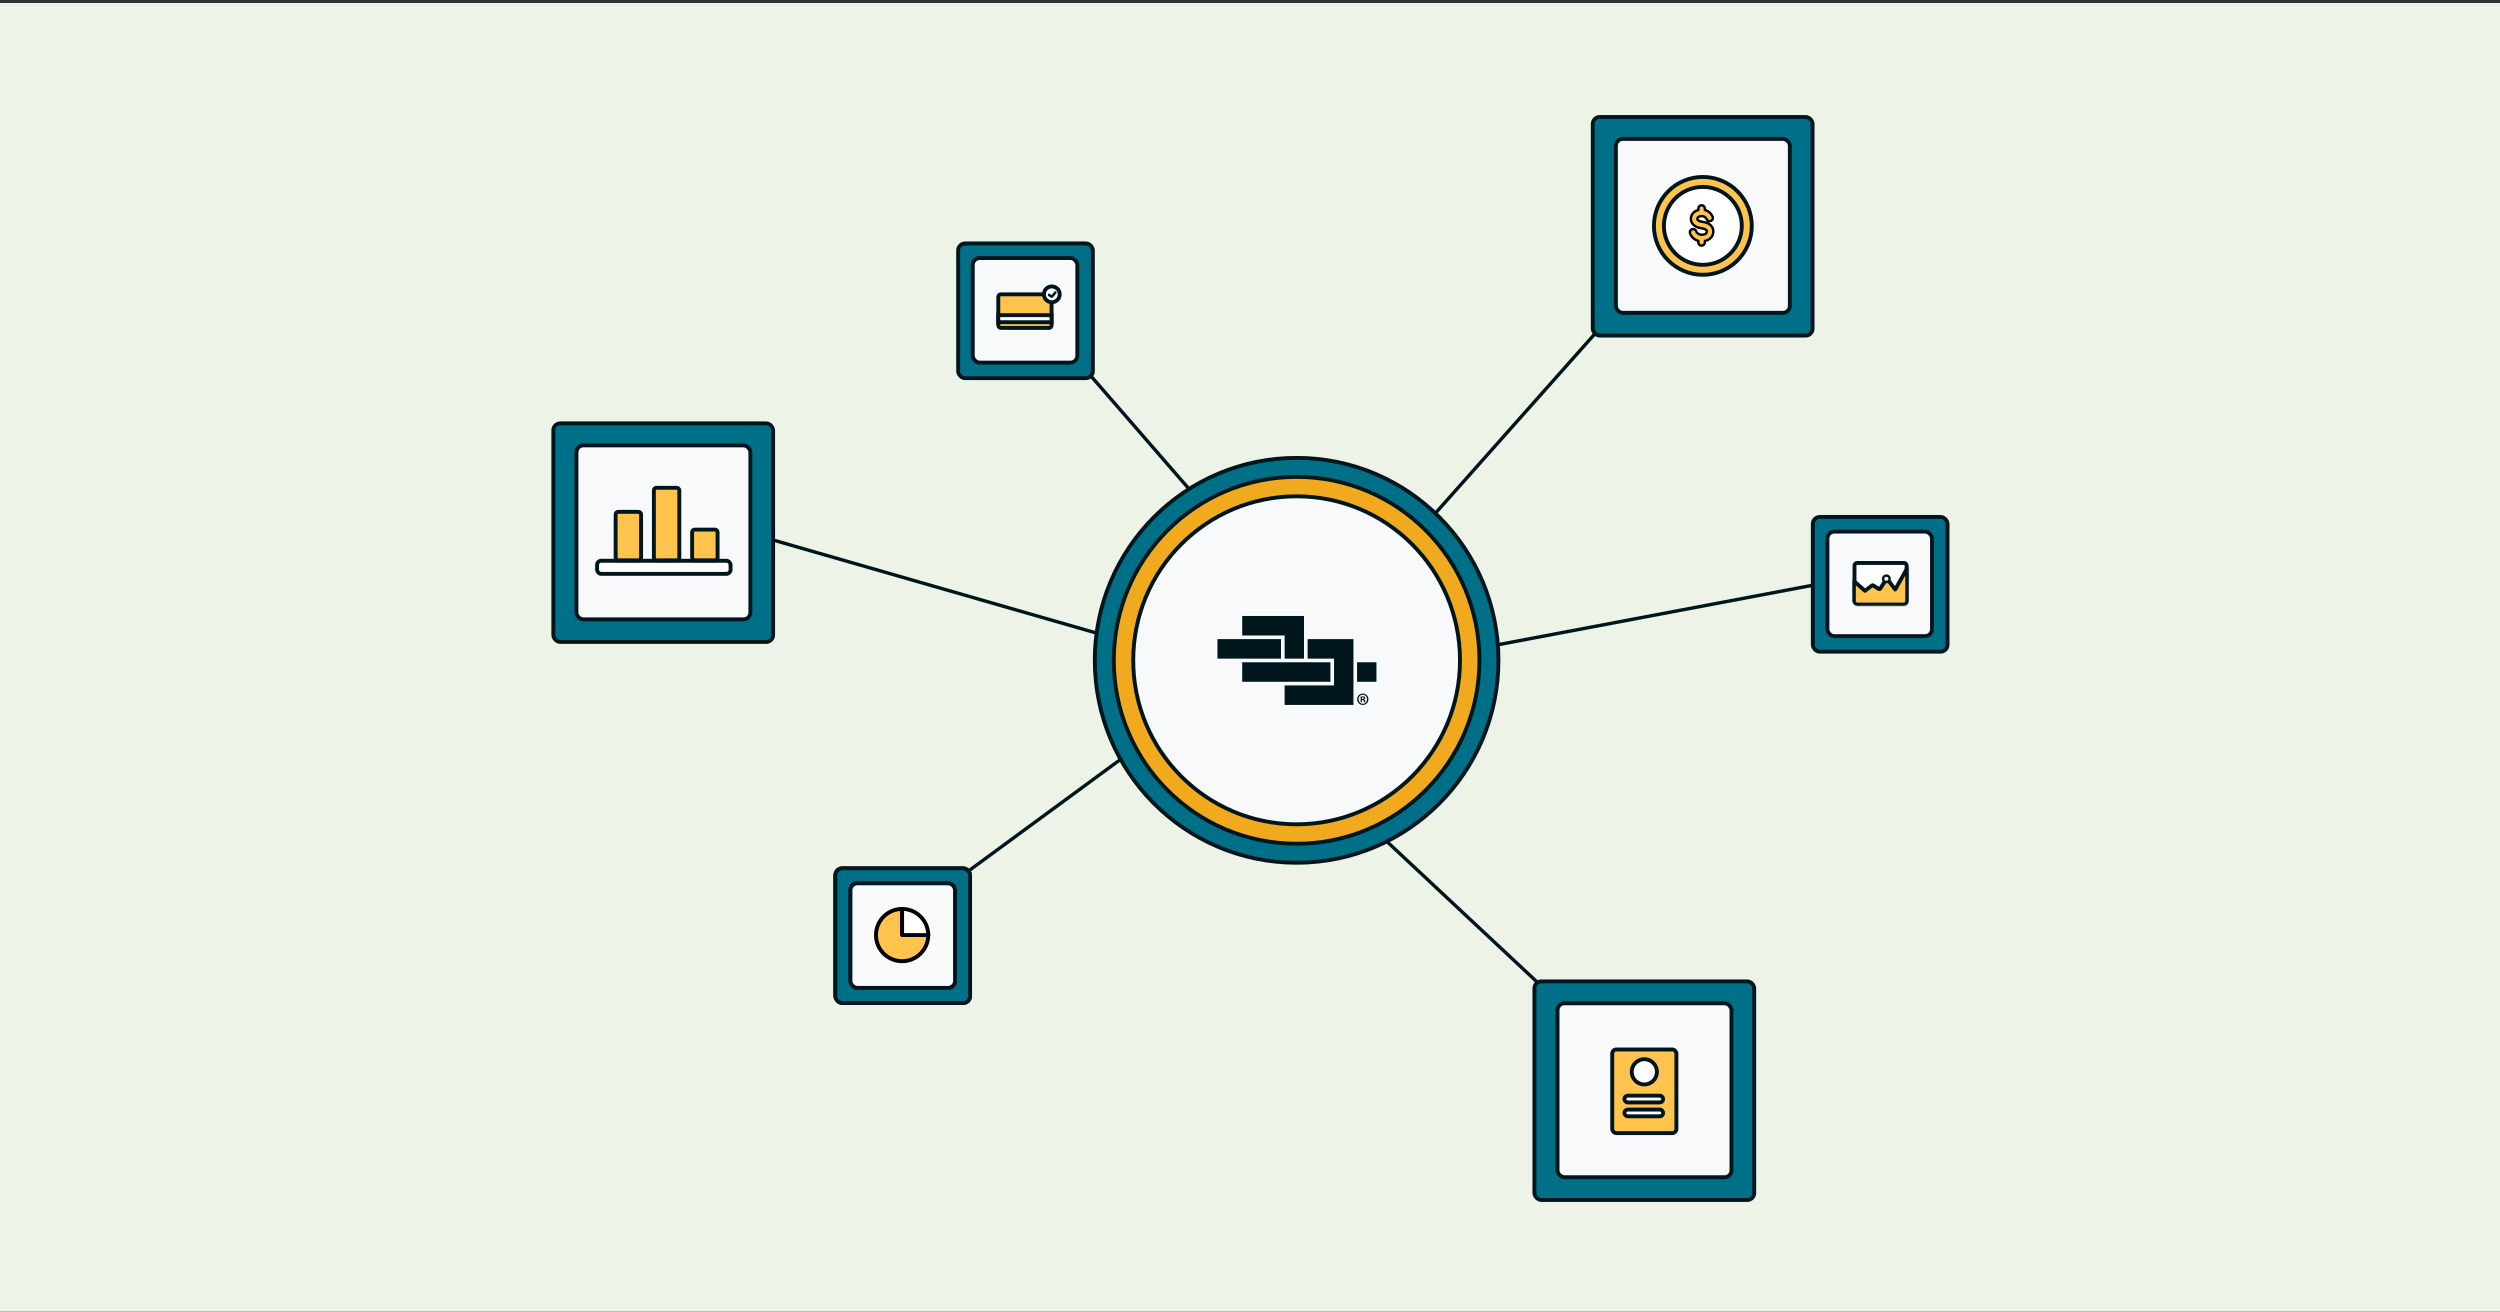 <svg width="730" height="383" viewBox="0 0 730 383" fill="none" xmlns="http://www.w3.org/2000/svg">
<rect x="0" y="0" width="730" height="383" fill="#333333" stroke="none"/>
<rect width="730" height="382.109" transform="translate(0 0.87)" fill="#EDF3E7"/>
<path d="M277.171 258.457L341.576 211.193" stroke="#00161D"/>
<path d="M310.836 100.918L355.504 152.338" stroke="#00161D"/>
<path d="M429.569 189.734L542.276 168.439" stroke="#00161D"/>
<rect x="279.784" y="71.086" width="39.328" height="39.328" rx="2.026" fill="#007088" stroke="#00161D" stroke-width="1.142"/>
<rect x="529.345" y="150.959" width="39.328" height="39.328" rx="2.026" fill="#007088" stroke="#00161D" stroke-width="1.142"/>
<rect x="284.044" y="75.346" width="30.541" height="30.541" rx="2.026" fill="#F7F9FB" stroke="#00161D" stroke-width="1.142"/>
<rect x="243.93" y="253.553" width="39.328" height="39.328" rx="2.026" fill="#007088" stroke="#00161D" stroke-width="1.142"/>
<rect x="243.93" y="253.553" width="39.328" height="39.328" rx="2.026" fill="#007088" stroke="#00161D" stroke-width="1.142"/>
<rect x="248.328" y="257.92" width="30.541" height="30.541" rx="2.026" fill="#F7F9FB" stroke="#00161D" stroke-width="1.142"/>
<rect x="248.328" y="257.92" width="30.541" height="30.541" rx="2.026" fill="#F7F9FB" stroke="#00161D" stroke-width="1.142"/>
<rect x="533.605" y="155.219" width="30.541" height="30.541" rx="2.026" fill="#F7F9FB" stroke="#00161D" stroke-width="1.142"/>
<path d="M477.043 84.715L410.561 159.507" stroke="#00161D"/>
<path d="M461.68 298.776L395.651 237.007" stroke="#00161D"/>
<path d="M218.864 155.714L332.61 188.435" stroke="#00161D"/>
<rect x="161.571" y="123.625" width="64.177" height="63.822" rx="2.026" fill="#007088" stroke="#00161D" stroke-width="1.142"/>
<rect x="465.091" y="34.166" width="64.177" height="63.822" rx="2.026" fill="#007088" stroke="#00161D" stroke-width="1.142"/>
<rect x="168.316" y="130.055" width="50.797" height="50.797" rx="2.026" fill="#F7F9FB" stroke="#00161D" stroke-width="1.142"/>
<circle cx="378.617" cy="192.85" r="51.368" fill="#007088" stroke="#00161D" stroke-width="1.142"/>
<ellipse cx="378.612" cy="192.811" rx="58.929" ry="59.107" fill="#007088" stroke="#00161D" stroke-width="1.142" stroke-linecap="round"/>
<circle cx="378.616" cy="192.85" r="44.097" fill="#F7F9FB" stroke="#00161D" stroke-width="1.142"/>
<path d="M432 192.811C432 222.396 408.096 246.377 378.612 246.377C349.128 246.377 325.223 222.396 325.223 192.811C325.223 163.225 349.128 139.245 378.612 139.245C408.096 139.245 432 163.225 432 192.811Z" fill="#F1AA1E" stroke="#00161D" stroke-width="1.142"/>
<path d="M426.32 192.811C426.32 219.259 404.958 240.696 378.612 240.696C352.265 240.696 330.903 219.259 330.903 192.811C330.903 166.362 352.265 144.925 378.612 144.925C404.958 144.925 426.32 166.362 426.32 192.811Z" fill="#F7F9FB" stroke="#00161D" stroke-width="1.142"/>
<path d="M374.049 186.623H355.504V192.318H374.049V186.623Z" fill="#00161D"/>
<path d="M362.724 179.865V185.561H375.117V192.318H380.767V179.868H362.724V179.865Z" fill="#00161D"/>
<path d="M401.921 193.384H396.258V199.079H401.921V193.384Z" fill="#00161D"/>
<path d="M381.827 186.623V192.318H389.537V200.141H375.105V205.836H395.202V186.626H381.827V186.623Z" fill="#00161D"/>
<path d="M388.481 199.079V193.384H362.724V199.079H388.481Z" fill="#00161D"/>
<path d="M399.59 204.176C399.59 205.114 398.874 205.85 397.942 205.85C397.02 205.85 396.284 205.114 396.284 204.176C396.284 203.257 397.02 202.521 397.942 202.521C398.874 202.521 399.59 203.257 399.59 204.176ZM396.696 204.176C396.696 204.912 397.226 205.497 397.952 205.497C398.659 205.497 399.179 204.912 399.179 204.186C399.179 203.449 398.659 202.854 397.942 202.854C397.226 202.854 396.696 203.449 396.696 204.176ZM397.687 205.043H397.314V203.389C397.462 203.358 397.668 203.338 397.932 203.338C398.237 203.338 398.374 203.389 398.492 203.459C398.58 203.53 398.649 203.661 398.649 203.823C398.649 204.004 398.511 204.145 398.315 204.206V204.226C398.472 204.287 398.56 204.408 398.609 204.63C398.658 204.882 398.688 204.983 398.727 205.043H398.325C398.276 204.983 398.246 204.831 398.197 204.64C398.168 204.458 398.07 204.378 397.864 204.378H397.687V205.043ZM397.697 204.105H397.874C398.08 204.105 398.246 204.034 398.246 203.863C398.246 203.712 398.138 203.611 397.903 203.611C397.805 203.611 397.736 203.621 397.697 203.631V204.105Z" fill="#00161D"/>
<rect x="291.499" y="85.943" width="15.558" height="9.799" rx="0.728" fill="#FFC34E" stroke="#00161D" stroke-width="1.142"/>
<path d="M291.499 92.031H307.042V94.084H291.499V92.031Z" fill="white" stroke="#00161D" stroke-width="1.142"/>
<circle cx="307.128" cy="85.948" r="2.308" fill="white" stroke="#00161D" stroke-width="1.142"/>
<path d="M306.326 86.105L306.931 86.553C307.044 86.638 307.204 86.616 307.29 86.504L308.145 85.406" stroke="#00161D" stroke-width="0.761" stroke-linecap="round"/>
<rect x="541.513" y="164.387" width="15.219" height="11.843" rx="0.728" fill="white" stroke="#00161D" stroke-width="1.142"/>
<mask id="mask0_1278_37301" style="mask-type:alpha" maskUnits="userSpaceOnUse" x="540" y="163" width="18" height="14">
<rect x="540.942" y="163.817" width="16.361" height="12.985" rx="1.298" fill="white"/>
</mask>
<g mask="url(#mask0_1278_37301)">
<path d="M546.642 170.938L544.578 172.517L541.331 169.66V175.503C541.331 176.077 541.797 176.542 542.37 176.542H555.874C556.448 176.542 556.913 176.077 556.913 175.503V165.894L553.407 172.128L551.165 169.177C551.056 169.034 550.837 169.042 550.74 169.195L549.001 171.911C548.924 172.031 548.765 172.067 548.645 171.992L546.938 170.925C546.846 170.867 546.728 170.873 546.642 170.938Z" fill="#FFC34E" stroke="#00161D" stroke-width="1.142" stroke-linejoin="round"/>
</g>
<circle cx="550.811" cy="169.011" r="0.944" fill="white" stroke="#00161D" stroke-width="0.71"/>
<rect x="471.836" y="40.556" width="50.797" height="50.797" rx="2.026" fill="#F7F9FB" stroke="#00161D" stroke-width="1.142"/>
<circle cx="497.235" cy="65.955" r="14.284" fill="#FFC34E" stroke="#00161D" stroke-width="1.142"/>
<circle cx="497.235" cy="65.955" r="11.375" fill="white" stroke="#00161D" stroke-width="1.142"/>
<path d="M497.82 60.882V61.306C498.523 61.485 499.044 61.876 499.396 62.248C499.632 62.498 499.799 62.744 499.909 62.93C499.964 63.023 500.006 63.104 500.035 63.164C500.05 63.194 500.062 63.22 500.071 63.24L500.082 63.266L500.086 63.276L500.088 63.28L500.089 63.281L500.089 63.283C500.29 63.769 500.058 64.324 499.573 64.524C499.09 64.723 498.538 64.496 498.335 64.016C498.334 64.014 498.331 64.008 498.327 63.999C498.317 63.978 498.298 63.942 498.271 63.896C498.216 63.803 498.131 63.678 498.015 63.555C497.788 63.315 497.472 63.109 497.01 63.109C496.334 63.109 496.013 63.28 495.868 63.407C495.726 63.53 495.65 63.699 495.637 63.913L495.637 63.917C495.633 63.985 495.648 64.115 495.792 64.262C495.943 64.418 496.308 64.662 497.124 64.781L497.135 64.782C497.16 64.785 497.193 64.789 497.234 64.794C497.315 64.805 497.427 64.822 497.559 64.848C497.819 64.9 498.18 64.991 498.552 65.151C499.263 65.458 500.292 66.158 500.292 67.544C500.292 68.24 500.081 68.819 499.722 69.272C499.375 69.71 498.933 69.977 498.542 70.14C498.287 70.246 498.038 70.316 497.82 70.362V70.78C497.82 71.305 497.394 71.731 496.869 71.731C496.344 71.731 495.918 71.305 495.918 70.78V70.327C494.737 70.023 493.855 69.203 493.488 68.135C493.317 67.638 493.581 67.097 494.078 66.927C494.574 66.756 495.115 67.02 495.286 67.517C495.475 68.066 496.032 68.568 496.996 68.553L497.013 68.553L497.011 68.553L496.915 68.553L497.008 68.553C497.008 68.553 497.009 68.553 497.013 68.553C497.021 68.553 497.036 68.552 497.057 68.551C497.099 68.549 497.165 68.544 497.245 68.533C497.412 68.51 497.617 68.466 497.809 68.386C498.001 68.305 498.141 68.205 498.232 68.091C498.31 67.992 498.39 67.834 498.39 67.544C498.39 67.302 498.253 67.093 497.799 66.897C497.588 66.807 497.366 66.748 497.189 66.713C497.103 66.696 497.032 66.686 496.986 66.679C496.963 66.676 496.946 66.674 496.937 66.674L496.929 66.673C496.911 66.671 496.893 66.669 496.876 66.667C495.775 66.51 494.964 66.138 494.429 65.588C493.885 65.029 493.704 64.363 493.74 63.798C493.777 63.169 494.028 62.489 494.617 61.974C494.971 61.665 495.409 61.45 495.918 61.328V60.882C495.918 60.357 496.344 59.931 496.869 59.931C497.394 59.931 497.82 60.357 497.82 60.882Z" fill="#FFC34E"/>
<path d="M497.013 68.553L496.996 68.553C496.032 68.568 495.475 68.066 495.286 67.517C495.115 67.02 494.574 66.756 494.078 66.927C493.581 67.097 493.317 67.638 493.488 68.135C493.855 69.203 494.737 70.023 495.918 70.327V70.78C495.918 71.305 496.344 71.731 496.869 71.731C497.394 71.731 497.82 71.305 497.82 70.78V70.362C498.038 70.316 498.287 70.246 498.542 70.14C498.933 69.977 499.375 69.71 499.722 69.272C500.081 68.819 500.292 68.24 500.292 67.544C500.292 66.158 499.263 65.458 498.552 65.151C498.18 64.991 497.819 64.9 497.559 64.848C497.427 64.822 497.315 64.805 497.234 64.794C497.193 64.789 497.16 64.785 497.135 64.782L497.124 64.781C496.308 64.662 495.943 64.418 495.792 64.262C495.648 64.115 495.633 63.985 495.637 63.917L495.637 63.913C495.65 63.699 495.726 63.53 495.868 63.407C496.013 63.28 496.334 63.109 497.01 63.109C497.472 63.109 497.788 63.315 498.015 63.555C498.131 63.678 498.216 63.803 498.271 63.896C498.298 63.942 498.317 63.978 498.327 63.999C498.331 64.008 498.334 64.014 498.335 64.016C498.538 64.496 499.09 64.723 499.573 64.524C500.058 64.324 500.29 63.769 500.089 63.283L500.089 63.281L500.088 63.28L500.086 63.276L500.082 63.266L500.071 63.24C500.062 63.22 500.05 63.194 500.035 63.164C500.006 63.104 499.964 63.023 499.909 62.93C499.799 62.744 499.632 62.498 499.396 62.248C499.044 61.876 498.523 61.485 497.82 61.306V60.882C497.82 60.357 497.394 59.931 496.869 59.931C496.344 59.931 495.918 60.357 495.918 60.882V61.328C495.409 61.45 494.971 61.665 494.617 61.974C494.028 62.489 493.777 63.169 493.74 63.798C493.704 64.363 493.885 65.029 494.429 65.588C494.964 66.138 495.775 66.51 496.876 66.667C496.893 66.669 496.911 66.671 496.929 66.673L496.937 66.674C496.946 66.674 496.963 66.676 496.986 66.679C497.032 66.686 497.103 66.696 497.189 66.713C497.366 66.748 497.588 66.807 497.799 66.897C498.253 67.093 498.39 67.302 498.39 67.544C498.39 67.834 498.31 67.992 498.232 68.091C498.141 68.205 498.001 68.305 497.809 68.386C497.617 68.466 497.412 68.51 497.245 68.533C497.165 68.544 497.099 68.549 497.057 68.551C497.036 68.552 497.021 68.553 497.013 68.553ZM497.013 68.553L497.011 68.553L496.915 68.553L497.008 68.553C497.008 68.553 497.009 68.553 497.013 68.553Z" stroke="black" stroke-width="0.71" stroke-linecap="round" stroke-linejoin="round"/>
<rect x="174.351" y="163.74" width="38.973" height="3.828" rx="1.204" fill="white" stroke="#00161D" stroke-width="1.142"/>
<rect x="179.768" y="149.451" width="7.428" height="14.18" rx="0.728" fill="#FFC34E" stroke="#00161D" stroke-width="1.142"/>
<rect x="190.935" y="142.44" width="7.428" height="21.192" rx="0.728" fill="#FFC34E" stroke="#00161D" stroke-width="1.142"/>
<rect x="202.102" y="154.645" width="7.428" height="8.986" rx="0.728" fill="#FFC34E" stroke="#00161D" stroke-width="1.142"/>
<path d="M271.048 273.039C271.048 274.549 270.601 276.025 269.762 277.28C268.923 278.535 267.731 279.513 266.337 280.091C264.942 280.668 263.407 280.82 261.927 280.525C260.446 280.231 259.086 279.504 258.019 278.436C256.952 277.369 256.225 276.009 255.93 274.528C255.636 273.048 255.787 271.513 256.365 270.119C256.942 268.724 257.92 267.532 259.176 266.693C260.431 265.855 261.906 265.407 263.416 265.407V273.039H271.048Z" fill="#FFC34E"/>
<path d="M271.048 273.039H271.619V272.469H271.048V273.039ZM263.416 265.407H263.987V264.836H263.416V265.407ZM263.416 273.039H262.845C262.845 273.355 263.101 273.61 263.416 273.61V273.039ZM270.478 273.039C270.478 274.436 270.063 275.801 269.287 276.963L270.237 277.597C271.138 276.248 271.619 274.662 271.619 273.039H270.478ZM269.287 276.963C268.512 278.124 267.409 279.029 266.118 279.563L266.555 280.618C268.054 279.997 269.335 278.946 270.237 277.597L269.287 276.963ZM266.118 279.563C264.828 280.098 263.408 280.238 262.038 279.965L261.816 281.085C263.407 281.401 265.056 281.239 266.555 280.618L266.118 279.563ZM262.038 279.965C260.668 279.693 259.41 279.02 258.423 278.033L257.615 278.84C258.763 279.987 260.224 280.768 261.816 281.085L262.038 279.965ZM258.423 278.033C257.435 277.045 256.763 275.787 256.49 274.417L255.37 274.64C255.687 276.231 256.468 277.693 257.615 278.84L258.423 278.033ZM256.49 274.417C256.218 273.047 256.357 271.627 256.892 270.337L255.837 269.9C255.216 271.399 255.054 273.048 255.37 274.64L256.49 274.417ZM256.892 270.337C257.426 269.047 258.331 267.944 259.493 267.168L258.859 266.219C257.51 267.12 256.458 268.401 255.837 269.9L256.892 270.337ZM259.493 267.168C260.654 266.392 262.019 265.978 263.416 265.978V264.836C261.794 264.836 260.208 265.317 258.859 266.219L259.493 267.168ZM262.845 265.407V273.039H263.987V265.407H262.845ZM263.416 273.61H271.048V272.469H263.416V273.61Z" fill="black"/>
<path d="M263.416 265.407C264.418 265.407 265.411 265.604 266.337 265.988C267.263 266.372 268.104 266.934 268.813 267.642C269.522 268.351 270.084 269.193 270.467 270.119C270.851 271.045 271.048 272.037 271.048 273.039L263.771 273.039C263.575 273.039 263.416 272.88 263.416 272.684V265.407Z" fill="white" stroke="black" stroke-width="1.142" stroke-linejoin="round"/>
<rect x="448.051" y="286.567" width="64.177" height="63.822" rx="2.026" fill="#007088" stroke="#00161D" stroke-width="1.142"/>
<rect x="454.796" y="292.957" width="50.797" height="50.797" rx="2.026" fill="#F7F9FB" stroke="#00161D" stroke-width="1.142"/>
<rect x="470.771" y="306.447" width="18.738" height="24.418" rx="1.204" fill="#FFC34E" stroke="#00161D" stroke-width="1.142"/>
<rect x="474.321" y="319.937" width="11.326" height="1.975" rx="0.988" fill="white" stroke="#00161D" stroke-width="1.142"/>
<rect x="474.321" y="323.989" width="11.326" height="1.975" rx="0.988" fill="white" stroke="#00161D" stroke-width="1.142"/>
<circle cx="480.14" cy="312.976" r="3.689" fill="white" stroke="#00161D" stroke-width="1.142"/>
</svg>
